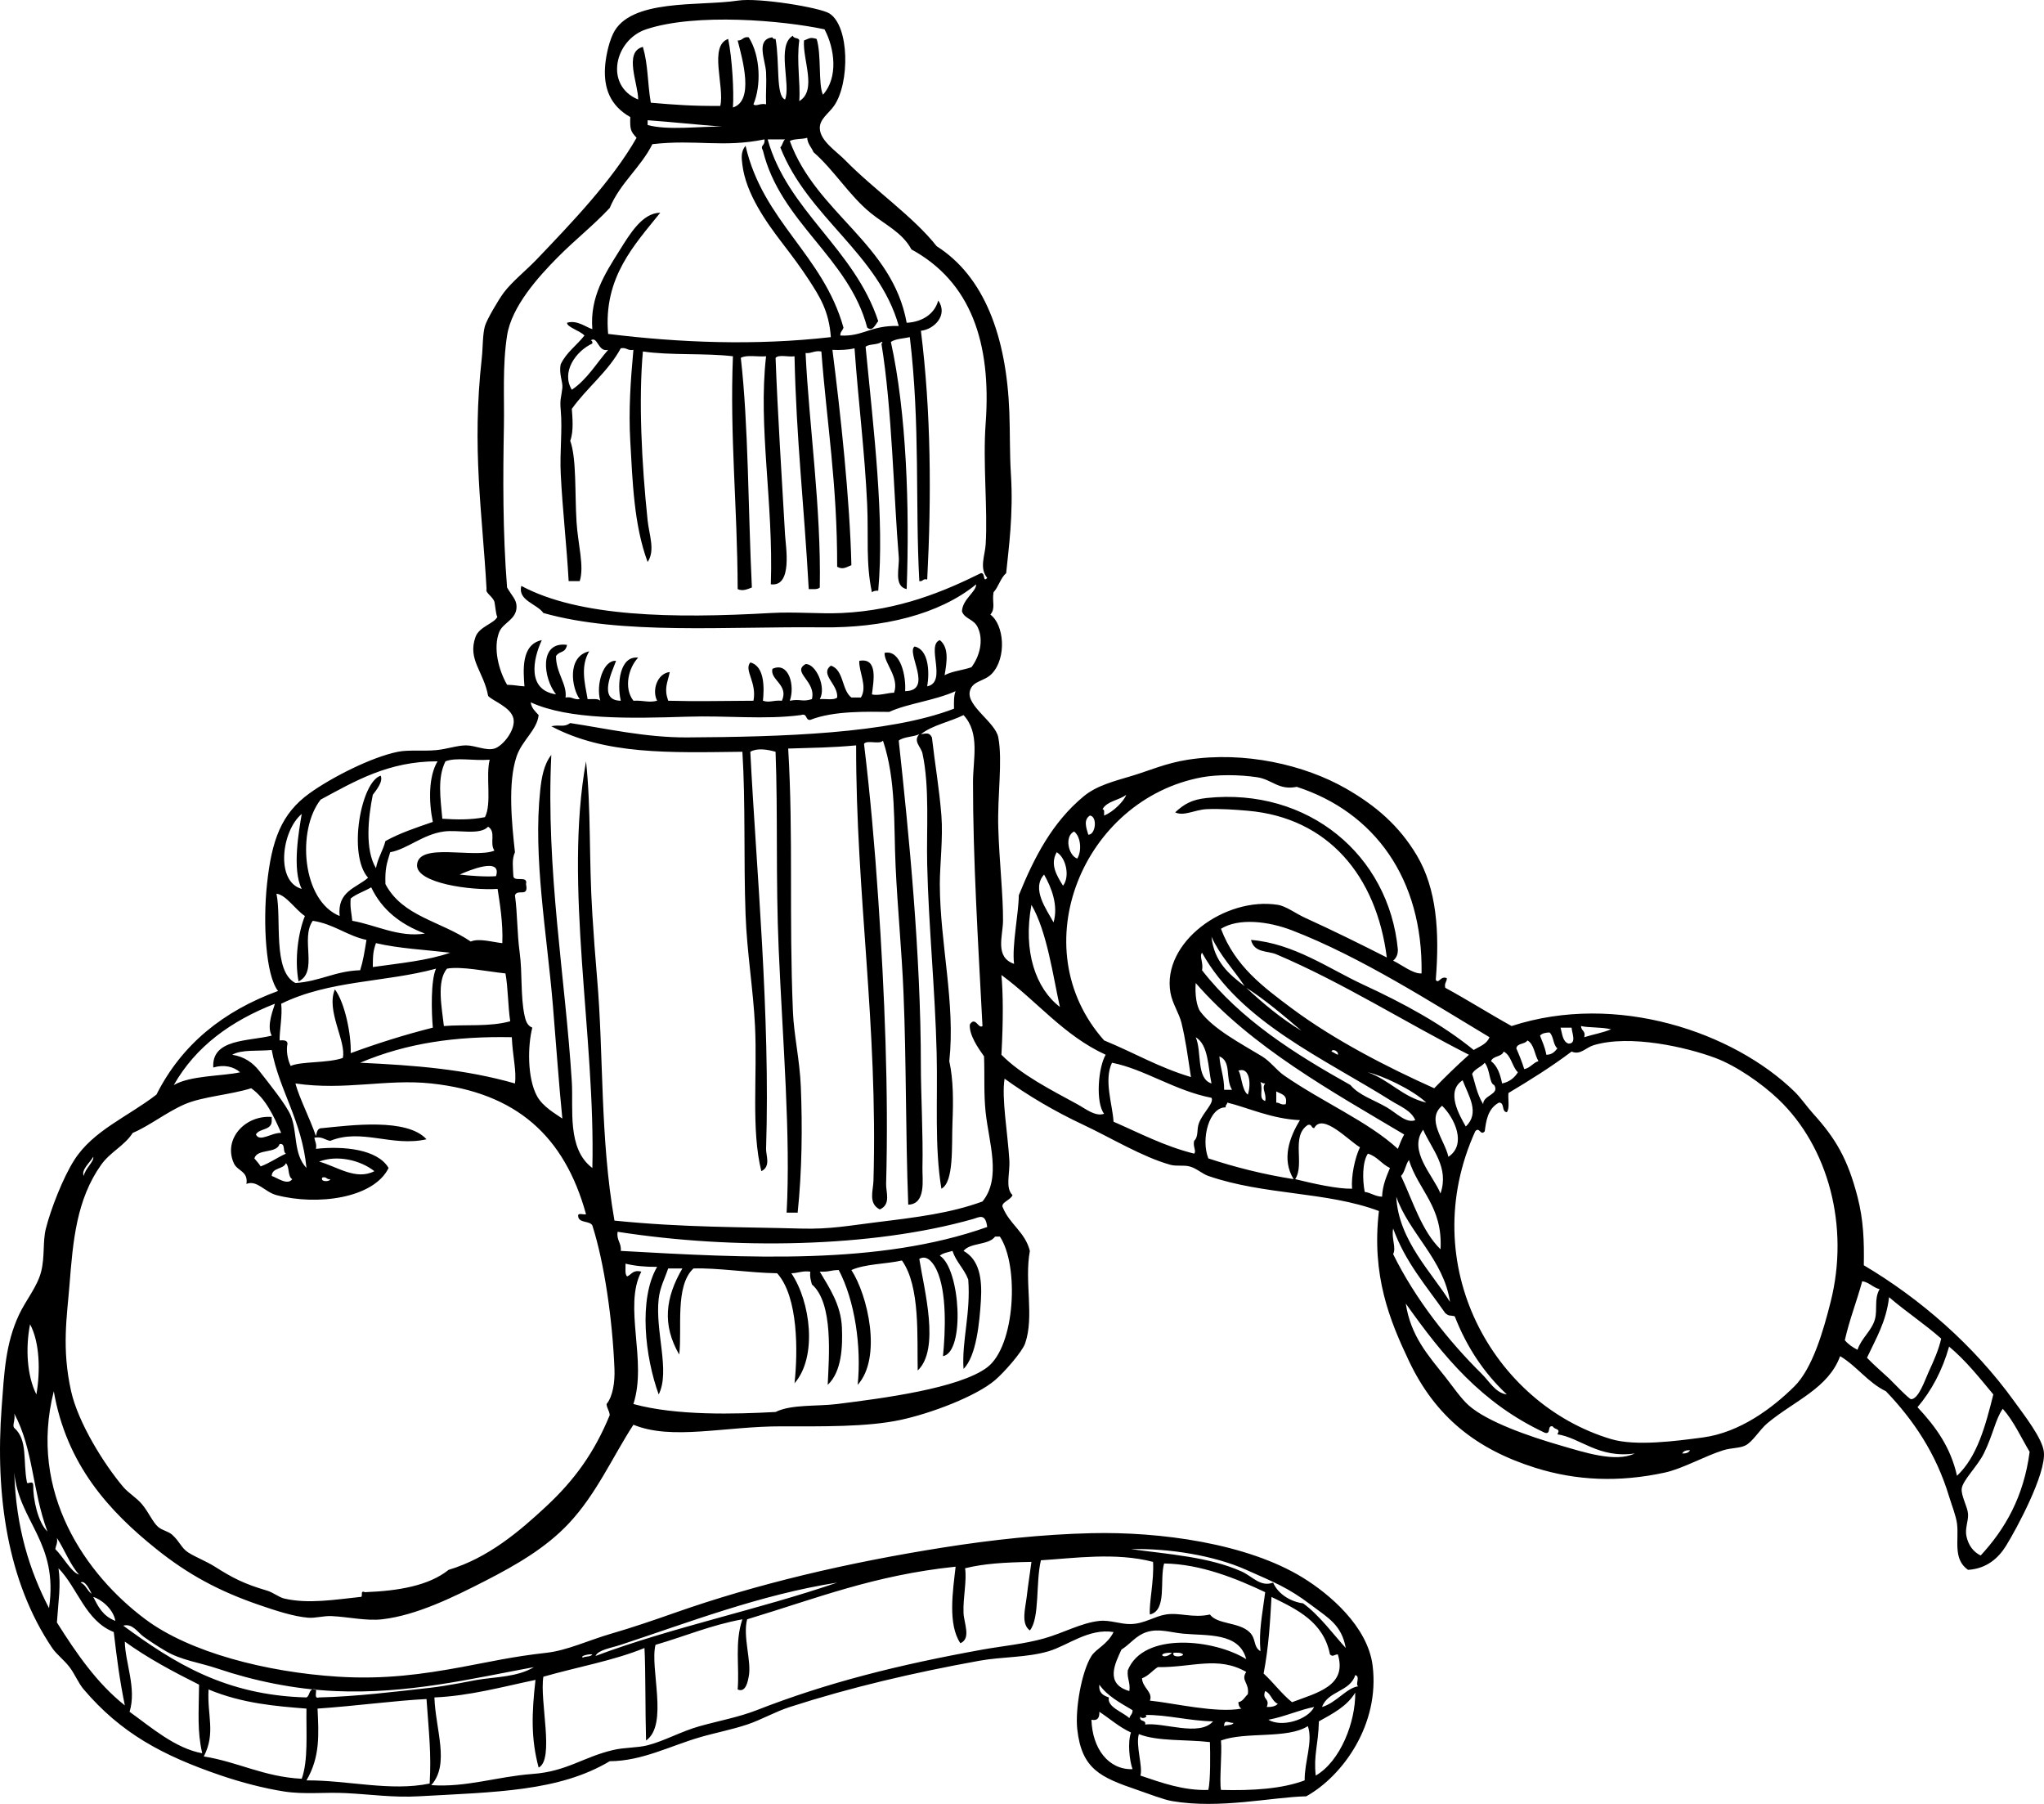 <?xml version="1.0" encoding="UTF-8"?> <svg xmlns="http://www.w3.org/2000/svg" width="102" height="90" viewBox="0 0 102 90" fill="none"><path fill-rule="evenodd" clip-rule="evenodd" d="M50.604 48.089C50.491 47.164 50.832 45.599 50.84 44.667C51.609 42.774 52.508 41.032 54.072 39.735C54.736 39.184 55.609 38.973 56.516 38.7C57.324 38.456 58.183 38.074 59.273 37.904C62.108 37.465 65.102 38.162 67.156 39.336C68.648 40.19 69.82 41.193 70.703 42.678C71.689 44.338 71.844 46.473 71.648 48.884C71.791 49.124 71.89 48.657 72.201 48.804C72.202 48.992 72.064 49.039 72.121 49.282C73.249 49.894 74.311 50.572 75.432 51.191C80.69 49.48 86.519 51.516 89.54 54.453C89.877 54.781 90.16 55.208 90.486 55.568C91.595 56.791 92.203 57.814 92.692 59.705C92.995 60.873 93.028 61.919 93.008 63.126C95.832 64.8 98.495 67.119 100.496 69.889C101.006 70.595 101.92 71.759 101.993 72.435C102.113 73.535 100.62 76.294 100.102 77.129C99.737 77.715 99.156 78.264 98.21 78.323C97.436 77.787 97.763 76.823 97.659 76.016C97.607 75.619 97.395 75.096 97.264 74.663C96.615 72.509 95.472 70.829 94.111 69.412C93.206 68.973 92.668 68.163 91.826 67.661C91.24 69.266 89.544 69.885 88.2 71.003C87.805 71.332 87.474 71.929 87.097 72.117C86.806 72.262 86.394 72.23 85.994 72.356C85.067 72.645 83.972 73.275 83.077 73.47C80.801 73.963 78.667 73.877 76.614 73.231C73.681 72.308 71.637 70.7 70.309 67.9C69.352 65.883 68.434 63.647 68.811 60.42C66.19 59.438 63.102 59.641 60.299 58.67C59.977 58.559 59.702 58.278 59.353 58.193C59.046 58.119 58.711 58.197 58.407 58.114C57.016 57.73 55.398 56.745 54.072 56.124C52.615 55.443 51.279 54.647 50.131 53.817C49.972 54.78 50.285 56.499 50.368 57.874C50.409 58.555 50.148 59.253 50.526 59.625C50.437 59.887 49.888 59.997 50.052 60.262C50.392 61.087 51.16 61.478 51.392 62.41C51.109 63.957 51.624 65.673 51.156 67.024C51.009 67.45 50.105 68.474 49.658 68.855C48.721 69.655 46.494 70.509 44.929 70.844C43.266 71.199 41.019 71.165 39.018 71.162C36.154 71.158 33.529 71.876 31.609 71.082C30.573 72.676 29.757 74.551 28.377 76.015C27.251 77.212 25.798 78.062 24.201 78.88C22.653 79.671 20.8 80.589 19.078 80.789C18.282 80.881 17.408 80.672 16.555 80.63C16.142 80.609 15.751 80.741 15.373 80.71C14.642 80.649 13.739 80.352 12.929 80.073C10.916 79.381 9.386 78.553 7.806 77.288C5.433 75.387 3.32 73.074 2.684 69.412C1.403 74.466 4.281 78.569 7.255 80.789C9.467 82.441 13.29 83.428 16.87 83.653C19.206 83.8 21.123 83.524 23.018 83.176C24.432 82.917 25.527 82.655 27.274 82.46C28.304 82.345 29.368 81.835 30.506 81.505C31.532 81.208 32.587 80.848 33.659 80.471C37.77 79.022 42.306 77.96 47.058 77.209C49.518 76.82 52.034 76.549 54.467 76.493C57.884 76.413 62.235 76.997 65.028 78.721C66.333 79.525 68.251 81.14 68.496 83.096C68.864 86.035 67.008 88.604 65.186 89.621C63.476 89.657 60.877 90.269 58.487 89.859C58.057 89.785 57.37 89.514 56.752 89.302C54.923 88.675 53.98 88.272 53.758 86.278C53.646 85.283 53.971 83.397 54.467 82.619C54.701 82.252 55.25 82.061 55.57 81.426C54.343 81.222 53.272 82.103 52.339 82.38C51.232 82.709 50.02 82.65 48.871 82.858C45.592 83.451 42.445 84.186 39.413 85.165C38.669 85.405 37.988 85.806 37.285 86.04C36.5 86.301 35.706 86.448 34.92 86.677C33.43 87.112 32.031 87.864 30.427 87.87C27.894 89.383 24.715 89.407 20.89 89.621C19.626 89.692 18.493 89.523 17.265 89.462C16.189 89.407 15.207 89.538 14.19 89.382C13.171 89.225 12.02 88.92 11.038 88.586C8.071 87.577 6.023 86.451 4.18 84.29C3.909 83.972 3.733 83.519 3.471 83.176C3.195 82.815 2.817 82.536 2.605 82.221C0.365 78.905 -0.245 74.584 0.083 70.207C0.211 68.492 0.269 67.046 0.949 65.593C1.286 64.873 1.862 64.198 2.053 63.444C2.243 62.692 2.126 61.942 2.289 61.296C2.536 60.32 3.144 58.756 3.708 57.874C4.652 56.399 6.36 55.728 7.807 54.612C9.063 52.115 11.138 50.444 13.876 49.441C13.257 48.663 13.117 46.044 13.324 44.11C13.557 41.922 14.03 40.596 15.451 39.575C16.527 38.802 18.512 37.778 19.865 37.506C20.388 37.401 21.097 37.487 21.758 37.426C22.294 37.377 22.818 37.188 23.255 37.188C23.717 37.188 24.256 37.47 24.674 37.347C25.094 37.223 25.755 36.398 25.619 35.835C25.483 35.272 24.58 34.969 24.359 34.721C24.136 33.496 23.322 32.914 23.729 31.778C23.919 31.244 24.717 31.099 24.831 30.743C24.779 30.907 24.695 30.088 24.674 30.027C24.576 29.742 24.208 29.581 24.28 29.39C24.069 25.554 23.536 22.417 24.043 17.854C24.098 17.363 24.08 16.681 24.201 16.262C24.288 15.959 24.867 14.96 25.146 14.591C25.572 14.031 26.256 13.493 26.802 12.921C28.512 11.128 30.546 9.015 31.767 6.874C31.474 6.556 31.432 6.474 31.452 5.84C30.432 5.264 30.133 4.379 30.191 3.373C30.215 2.955 30.338 2.235 30.585 1.702C31.416 -0.09 34.908 0.322 36.812 0.031C37.872 -0.131 40.918 0.379 41.383 0.667C42.398 1.297 42.411 4.153 41.619 5.283C41.35 5.666 40.902 5.935 40.91 6.396C40.921 7.028 41.742 7.548 42.171 7.988C43.603 9.453 45.592 10.818 46.742 12.284C49.116 13.792 50.224 16.774 50.368 20.558C50.407 21.568 50.381 22.626 50.447 23.662C50.575 25.673 50.334 27.353 50.21 28.595C49.926 28.839 49.833 29.275 49.58 29.549C49.497 30.04 49.694 30.342 49.422 30.663C50.109 31.168 50.245 32.813 49.501 33.607C49.119 34.014 48.53 33.946 48.398 34.482C48.216 35.22 49.673 36.029 49.817 36.79C50.041 37.983 49.766 39.668 49.817 41.325C49.867 42.978 50.062 44.666 50.053 45.939C50.047 46.699 49.63 47.752 50.604 48.089ZM32.239 1.464C30.668 1.989 30.148 4.264 31.845 4.965C31.86 4.214 31.101 2.588 32.082 2.339C32.351 3.273 32.3 4.067 32.476 5.124C33.711 5.231 34.55 5.294 35.944 5.284C36.168 4.308 35.356 2.293 36.338 1.942C36.539 2.927 36.631 4.573 36.575 5.362C37.639 5.034 37.062 2.991 36.811 2.021C37.06 2.034 37.074 1.81 37.363 1.862C37.965 2.812 37.98 4.297 37.599 5.204C37.727 5.333 37.929 5.133 38.229 5.204C38.208 4.653 38.258 4.162 38.229 3.612C38.198 2.999 37.694 1.968 38.545 1.862C38.562 1.924 38.611 1.955 38.703 1.942C38.917 3.137 38.705 4.783 39.176 4.965C39.48 4.243 38.733 2.248 39.569 1.782C39.591 1.946 39.863 1.857 39.885 2.02C39.742 3.062 39.953 4.172 39.885 5.044C40.788 4.508 40.045 2.984 40.121 2.02C40.401 1.918 40.407 1.841 40.752 1.942C41 2.725 40.824 4.21 41.067 4.726C41.836 3.874 41.658 2.428 41.146 1.464C39.099 1.024 34.726 0.633 32.239 1.464ZM32.318 5.999C32.318 6.079 32.318 6.158 32.318 6.238C33.341 6.516 34.923 6.299 36.023 6.318C34.867 6.227 33.471 6.082 32.318 5.999ZM43.195 17.297C43.602 21.519 44.143 25.865 43.826 29.471C43.688 29.465 43.581 29.488 43.51 29.55C43.198 28.092 43.346 26.744 43.274 25.174C43.151 22.51 42.832 20.044 42.643 17.377C42.327 17.455 41.952 17.474 41.54 17.456C41.946 20.639 42.41 24.934 42.486 28.197C42.247 28.291 42.063 28.439 41.776 28.277C41.785 24.142 41.254 21.056 40.988 17.536C40.637 17.474 40.515 17.642 40.2 17.615C40.371 21.186 40.984 25.353 40.909 29.311C40.808 29.421 40.567 29.39 40.358 29.391C40.12 25.117 39.737 21.913 39.648 17.775C39.357 17.825 38.863 17.672 38.703 17.854C38.798 20.476 39.031 24.137 39.176 26.685C39.209 27.27 39.565 29.292 38.466 29.152C38.602 25.051 37.823 21.295 38.229 17.775C37.821 17.813 37.251 17.688 36.968 17.854C37.352 21.192 37.332 25.474 37.52 29.311C37.282 29.405 37.05 29.505 36.811 29.391C36.798 25.247 36.414 21.749 36.575 17.774C35.162 17.608 33.456 17.74 32.082 17.535C31.864 19.941 32.015 23.084 32.318 25.969C32.393 26.679 32.708 27.467 32.318 28.038C31.635 26.207 31.566 24.033 31.451 21.991C31.366 20.469 31.464 19.019 31.608 17.456C31.317 17.512 31.27 17.32 30.978 17.376C30.336 18.558 29.294 19.336 28.535 20.4C28.564 20.813 28.637 21.513 28.456 21.991C28.777 22.891 28.679 24.575 28.771 26.049C28.841 27.159 29.166 28.26 28.929 28.993C28.745 28.993 28.561 28.993 28.377 28.993C28.278 27.205 28.075 25.481 27.983 23.662C27.927 22.558 28.071 21.468 27.983 20.48C27.93 19.893 28.005 19.866 28.062 19.365C28.098 19.045 27.875 18.638 27.983 18.172C28.261 17.578 28.784 17.231 29.165 16.74C28.953 16.502 28.276 16.315 28.298 16.103C28.8 15.951 29.247 16.329 29.559 16.422C29.428 14.808 30.21 13.625 30.899 12.523C31.433 11.671 32.05 10.624 32.948 10.613C31.691 12.189 30.096 13.824 30.347 16.66C33.91 17.099 37.69 17.251 41.461 16.82C41.37 15.528 40.913 14.807 40.358 13.955C39.956 13.339 39.52 12.756 39.096 12.205C38.218 11.063 37.229 9.669 37.047 8.227C37.005 7.891 36.96 7.565 37.205 7.273C38.075 11.061 41.071 12.705 42.091 16.343C42.058 16.494 41.922 16.543 41.934 16.74C43.078 16.802 43.434 16.223 44.85 16.263C43.833 12.647 40.322 10.863 38.939 7.352C39.053 7.254 39.059 7.048 39.176 6.954C38.887 6.954 38.598 6.954 38.308 6.954C39.304 10.525 42.629 12.395 43.826 16.024C43.69 16.174 43.546 16.577 43.275 16.343C42.356 12.84 38.943 11.109 38.072 7.511C37.91 7.215 38.186 7.303 38.151 6.954C36.057 7.382 34.747 6.943 32.555 7.193C31.964 8.372 30.948 9.124 30.427 10.375C29.615 11.246 28.717 11.943 27.826 12.841C26.858 13.819 25.527 15.297 25.304 16.74C25.068 18.268 25.173 19.806 25.146 21.275C25.1 23.799 25.083 26.523 25.304 29.311C25.542 29.732 25.776 29.905 25.777 30.266C25.78 30.919 25.099 31.057 24.91 31.539C24.597 32.337 24.887 33.445 25.304 34.164C25.774 34.182 25.791 34.219 26.171 34.244C26.118 33.478 25.983 32.156 27.038 31.937C26.595 32.882 26.288 34.428 27.747 34.642C27.11 33.853 26.873 31.977 28.298 32.175C28.197 32.62 27.934 32.447 27.747 32.732C27.736 33.56 28.314 34.146 28.221 34.801C28.545 34.739 28.625 34.924 28.93 34.881C28.535 34.355 28.267 32.757 29.403 32.494C28.974 33.228 29.16 33.996 29.324 34.881C29.551 34.89 29.84 34.837 29.954 34.961C29.727 34.145 30.111 32.916 30.742 32.971C30.567 33.475 29.809 34.952 30.979 34.961C30.776 34.096 30.938 32.702 31.846 32.812C31.371 33.301 31.111 34.319 31.609 34.961C32.14 34.934 32.347 35.072 32.792 34.961C32.525 34.453 32.788 33.6 33.423 33.528C33.3 34.107 33.13 34.342 33.344 34.961C34.771 35 35.921 34.969 37.6 34.961C37.78 34.038 37.11 33.43 37.443 33.051C38.186 33.242 38.13 34.395 38.073 34.961C38.42 35.074 38.566 34.924 39.019 34.961C39.376 34.165 38.406 33.916 38.546 33.369C39.376 32.989 39.677 34.232 39.413 34.961C39.965 34.854 40.013 35.036 40.516 34.881C40.744 33.983 39.488 33.542 40.201 33.131C40.71 33.105 41.249 34.285 40.91 34.881C41.2 34.855 41.608 34.949 41.777 34.801C41.837 34.139 40.89 33.645 41.462 33.209C42.12 33.421 41.992 34.426 42.487 34.801C42.644 34.801 42.801 34.801 42.96 34.801C43.303 34.249 42.851 33.521 42.88 32.971C43.836 32.793 43.587 34.014 43.511 34.642C43.808 34.736 44.339 34.554 44.615 34.562C44.892 33.796 44.114 33.083 44.142 32.573C44.958 32.395 45.221 33.782 45.167 34.483C46.6 34.465 45.21 32.564 45.639 32.255C46.34 32.407 46.395 33.509 46.27 34.244C47.292 34.027 46.196 32.183 46.901 31.937C47.359 32.31 47.256 33.003 47.137 33.688C47.512 33.482 48.049 33.441 48.477 33.289C48.873 32.77 49.104 31.955 48.792 31.3C48.587 30.869 48.15 30.898 48.004 30.505C48.028 29.892 48.719 29.531 48.713 29.153C46.859 30.67 44.029 31.333 41.068 31.3C36.214 31.246 31.026 31.687 27.117 30.584C26.79 30.122 25.825 29.959 26.014 29.231C28.895 30.778 33.548 30.864 38.467 30.584C39.698 30.514 40.89 30.637 42.014 30.584C44.874 30.45 47.126 29.499 48.95 28.595C49.189 28.574 49.026 29.083 49.265 28.834C48.859 28.345 49.151 27.726 49.187 27.163C49.295 25.407 49.04 23.104 49.187 21.117C49.482 17.107 48.448 14.06 45.482 12.444C45.026 11.592 44.152 11.204 43.432 10.614C42.377 9.749 41.624 8.491 40.595 7.591C40.494 7.347 40.306 7.193 40.28 6.875C40.021 6.958 39.635 6.913 39.413 7.034C40.728 10.64 44.532 12.156 45.245 16.104C45.934 16.071 46.618 15.732 46.821 14.991C47.325 15.723 46.618 16.434 45.955 16.503C46.463 20.548 46.484 24.795 46.27 28.914C46.047 28.848 46.066 29.026 45.876 28.994C45.665 25.118 45.928 21.234 45.402 16.82C45.081 16.893 44.692 16.899 44.457 17.059C45.235 20.592 45.395 25.292 45.245 29.392C44.58 29.247 44.894 28.308 44.851 27.801C44.602 24.859 44.517 20.355 43.984 17.139C44.028 17.139 44.074 17.074 43.984 17.059C43.797 17.215 43.39 17.149 43.195 17.297ZM29.559 17.138C28.723 17.526 27.997 18.565 28.535 19.445C29.294 18.939 29.756 18.132 30.347 17.456C29.829 17.58 29.839 16.752 29.48 16.979C29.542 16.997 29.573 17.046 29.559 17.138ZM25.934 47.532C26.07 48.535 25.972 49.689 26.17 50.635C26.217 50.858 26.281 51.166 26.564 51.271C26.332 52.157 26.304 53.786 26.801 54.692C27.091 55.221 27.739 55.58 28.062 55.806C27.894 54.152 27.75 52.082 27.59 50.157C27.284 46.518 26.597 42.772 26.959 39.416C27.022 38.824 27.136 38.135 27.511 37.666C27.236 43.444 28.213 48.773 28.535 53.976C28.618 55.322 28.283 57.317 29.56 58.273C29.718 51.701 28.122 44.186 29.244 37.984C29.5 40.341 29.383 42.853 29.56 45.623C29.626 46.655 29.702 47.728 29.796 48.805C30.13 52.656 29.936 56.748 30.663 60.899C34.188 61.252 36.941 61.21 39.964 61.296C41.42 61.338 42.424 61.14 43.747 60.979C45.768 60.731 47.434 60.526 49.028 59.944C49.984 58.772 49.345 57.003 49.185 55.488C49.088 54.566 49.142 53.719 49.106 52.703C48.804 52.283 48.352 51.621 48.397 51.112C48.677 50.682 48.822 51.354 49.028 51.191C48.811 47.045 48.551 42.816 48.555 39.019C48.555 37.865 48.915 36.575 48.082 35.677C47.395 36.019 46.526 36.176 45.954 36.632C46.242 36.588 46.376 36.536 46.505 36.791C46.665 38.198 46.87 39.321 46.978 40.689C47.065 41.794 46.897 43.196 46.899 44.111C46.907 47.073 47.685 50.049 47.372 52.943C47.578 53.887 47.575 54.937 47.529 56.045C47.485 57.148 47.612 58.977 46.978 59.307C46.627 57.207 46.799 54.895 46.741 52.544C46.664 49.396 46.339 46.175 46.269 43.156C46.226 41.373 46.398 39.259 46.032 37.586C45.96 37.257 45.55 36.981 45.875 36.631C45.569 36.774 45.1 36.751 44.849 36.95C45.352 41.581 45.953 47.615 45.953 53.18C45.953 54.545 46.069 56.648 46.032 58.273C46.02 58.84 46.227 60.072 45.323 60.103C45.187 56.525 45.231 52.965 45.086 49.521C44.998 47.417 44.791 45.331 44.693 43.235C44.593 41.121 44.727 38.93 44.061 36.95C43.907 37.165 43.278 36.901 43.116 37.109C43.427 39.681 43.65 42.234 43.825 44.827C44.145 49.578 44.346 54.476 44.219 59.068C44.207 59.481 44.475 60.089 43.904 60.341C43.315 60.043 43.575 59.398 43.588 58.91C43.811 51.097 42.712 44.608 42.722 37.188C41.491 37.302 40.634 37.305 39.333 37.347C39.593 41.765 39.367 45.596 39.569 50.475C39.617 51.646 39.909 52.89 39.963 54.215C40.045 56.251 40.022 58.402 39.805 60.5C39.621 60.5 39.438 60.5 39.254 60.5C39.462 56.696 39.06 51.971 38.859 47.373C38.705 43.831 38.822 40.611 38.702 37.507C38.281 37.389 37.786 37.31 37.442 37.507C37.744 43.443 38.444 50.623 38.229 57.318C38.219 57.642 38.479 58.199 37.993 58.432C37.475 56.366 37.798 53.672 37.677 51.191C37.589 49.366 37.273 47.512 37.205 45.623C37.105 42.866 37.208 40.077 37.047 37.507C33.418 37.551 30.206 37.666 27.51 36.234C27.957 36.138 28.133 36.306 28.455 36.075C30.23 36.343 32.219 36.802 34.288 36.791C38.98 36.765 44.35 36.609 47.608 35.358C47.601 35.032 47.593 34.706 47.687 34.483C46.635 34.957 45.284 35.097 44.377 35.518C43.285 35.508 41.601 35.454 40.436 35.916C40.169 35.946 40.312 35.563 39.963 35.677C38.144 35.916 36.292 35.692 34.288 35.757C31.445 35.847 28.39 35.916 26.485 35.041C26.524 35.346 26.718 35.495 26.88 35.677C26.797 36.433 26.048 36.934 25.776 37.746C25.333 39.071 25.54 41.084 25.697 42.519C25.531 42.889 25.602 43.284 25.618 43.713C25.647 44.029 26.363 43.651 26.249 44.111C26.396 44.807 25.823 44.321 25.697 44.668C25.826 45.592 25.799 46.534 25.934 47.532ZM22.23 37.984C21.82 38.799 21.981 39.814 22.072 40.848C22.775 40.896 23.504 40.91 24.2 40.769C24.552 40.089 24.229 38.729 24.436 37.904C23.598 37.966 22.776 37.773 22.23 37.984ZM16.002 39.893C14.802 41.417 15.066 44.938 16.949 45.702C16.822 44.46 17.777 44.31 18.368 43.792C17.342 42.642 18.017 38.998 18.998 38.7C19.128 38.997 18.783 39.413 18.603 39.655C18.372 40.801 18.203 42.385 18.761 43.314C18.856 42.8 19.109 42.445 19.234 41.962C19.945 41.566 20.776 41.29 21.599 41.007C21.389 39.989 21.384 38.735 21.835 37.983C19.384 37.981 17.729 38.963 16.002 39.893ZM64.712 39.257C63.811 39.443 63.485 38.894 62.742 38.779C61.848 38.643 60.745 38.639 59.983 38.779C54.055 39.874 50.972 47.265 55.097 51.907C56.673 52.558 57.786 53.239 59.431 53.737C59.251 52.553 59.164 51.886 58.958 51.033C58.844 50.556 58.501 50.069 58.407 49.521C57.975 47.019 61.127 44.728 63.766 45.144C64.181 45.21 64.658 45.576 65.106 45.781C66.577 46.453 67.857 47.086 69.205 47.77C68.689 43.708 66.283 40.799 62.269 40.45C61.625 40.394 60.883 40.342 60.22 40.37C59.62 40.397 59.077 40.742 58.643 40.529C59.1 40.109 59.477 39.892 60.22 39.813C65.276 39.282 69.309 42.658 69.756 47.372C69.761 47.642 69.664 47.809 69.52 47.929C69.954 48.139 70.523 48.598 70.939 48.565C71.016 43.837 68.58 40.51 64.712 39.257ZM55.018 40.371C55.135 40.385 55.09 40.563 55.097 40.689C55.571 40.504 56.1 39.953 56.2 39.655C55.842 39.929 55.245 39.964 55.018 40.371ZM15.057 44.349C14.562 43.376 14.924 41.406 15.057 40.609C14.054 41.443 13.73 43.982 15.057 44.349ZM54.308 41.644C54.676 41.659 54.778 40.73 54.387 40.689C54.064 40.904 54.197 41.273 54.308 41.644ZM22.151 41.485C21.099 41.626 20.318 42.369 19.471 42.519C19.291 43.122 19.21 43.333 19.234 44.11C20.093 45.733 21.973 45.944 23.491 46.975C23.908 46.794 24.608 47.013 25.067 47.055C25.11 46.035 24.927 44.983 24.831 44.349C23.482 44.438 20.764 44.06 20.811 43.155C20.872 41.998 23.667 42.849 24.673 42.439C24.412 42.06 24.774 41.505 24.358 41.246C23.944 41.686 22.877 41.387 22.151 41.485ZM53.757 42.837C53.998 42.443 53.931 41.737 53.599 41.485C53.114 41.717 53.301 42.668 53.757 42.837ZM53.047 44.19C53.4 43.742 53.204 42.799 52.732 42.519C52.387 43.128 52.732 43.68 53.047 44.19ZM22.939 43.633C23.368 43.69 24.29 43.757 24.752 43.713C25.068 42.72 23.354 43.447 22.939 43.633ZM52.575 46.02C52.819 45.17 52.477 44.294 52.102 43.633C51.456 44.351 52.223 45.37 52.575 46.02ZM17.5 44.827C17.459 45.266 17.545 45.576 17.579 45.94C18.745 46.143 19.898 46.782 21.204 46.577C19.998 46.125 19.059 45.401 18.524 44.27C18.197 44.468 17.791 44.59 17.5 44.827ZM14.742 49.044C15.956 48.969 16.723 48.444 17.973 48.407C18.117 47.958 18.183 47.535 18.288 46.895C17.296 46.677 16.659 46.099 15.608 45.94C14.975 46.825 15.898 48.484 14.899 48.964C14.69 47.871 14.883 46.512 15.215 45.702C14.74 45.385 14.27 44.641 13.796 44.588C14.061 45.813 13.588 48.453 14.742 49.044ZM52.89 50.237C52.551 48.72 52.252 46.48 51.471 45.144C51.037 47.471 51.693 49.326 52.89 50.237ZM64.475 46.417C63.282 45.959 61.812 45.789 60.929 46.339C61.628 48.197 63.018 49.231 64.475 50.317C66.585 51.887 69.228 53.246 71.57 54.295C72.129 53.719 72.704 53.159 73.304 52.624C70.156 51.028 66.989 49.011 63.688 47.611C63.247 47.424 62.597 47.557 62.427 46.895C64.558 47.063 66.347 48.349 68.022 49.123C70.042 50.056 71.948 51.088 73.54 52.385C73.837 52.207 74.197 52.093 74.328 51.748C71.509 50.062 67.903 47.737 64.475 46.417ZM62.111 49.202C61.566 48.374 60.884 47.683 60.456 46.736C60.585 47.984 61.335 48.606 62.111 49.202ZM18.603 48.248C19.939 48.057 21.337 47.93 22.465 47.532C21.218 47.386 19.889 47.321 18.761 47.054C18.621 47.455 18.609 47.628 18.603 48.248ZM59.983 48.406C61.903 50.871 64.587 52.565 67.392 54.136C67.818 54.648 68.554 54.87 69.205 55.249C69.702 55.539 70.174 56.064 70.624 55.886C70.43 55.406 69.832 55.177 69.442 54.931C66.057 52.804 61.903 50.989 59.983 47.532C59.838 47.718 60.065 48.038 59.983 48.406ZM22.308 48.327C21.772 48.948 22.054 50.307 22.151 51.191C23.243 51.105 24.423 51.239 25.461 50.953C25.346 50.194 25.358 49.307 25.224 48.566C24.266 48.465 23.022 48.199 22.308 48.327ZM14.032 50.078C14.102 50.665 13.944 51.415 13.953 51.907C14.149 51.896 14.336 51.893 14.347 52.067C14.271 52.413 14.35 52.856 14.505 53.181C15.021 52.947 16.378 53.048 17.106 52.783C17.297 51.976 16.256 50.415 16.712 49.362C17.216 50.032 17.537 51.65 17.5 52.544C18.81 52.063 20.169 51.631 21.599 51.271C21.528 50.477 21.493 48.914 21.757 48.328C19.229 49.017 16.443 48.896 14.032 50.078ZM49.973 48.645C50.06 49.585 50.067 50.919 49.973 52.623C50.963 53.63 52.476 54.391 53.757 55.09C54.179 55.321 54.659 55.724 55.097 55.568C54.663 55.008 54.803 53.248 55.176 52.623C53.078 51.664 51.741 49.938 49.973 48.645ZM59.904 50.475C60.566 51.351 61.88 52.038 62.978 52.703C63.388 52.952 63.708 53.399 64.081 53.658C66.03 55.006 68.264 55.95 69.756 57.318C69.852 57.069 69.947 56.821 70.072 56.602C66.498 54.475 62.438 52.237 59.668 49.044C59.626 49.599 59.706 50.212 59.904 50.475ZM64.949 51.43C64.098 50.697 63.008 49.783 62.19 49.282C63.04 50.069 63.928 50.816 64.949 51.43ZM8.672 54.136C9.506 53.649 11.102 53.695 11.983 53.499C11.669 53.22 11.188 53.098 10.643 53.26C10.555 51.821 12.386 51.959 13.56 51.669C13.272 51.163 13.684 50.26 13.717 50.078C11.541 50.931 9.773 52.196 8.672 54.136ZM79.057 51.748C79.497 51.608 79.993 51.527 80.397 51.351C79.87 51.233 79.268 51.282 78.899 51.191C78.892 51.439 79.147 51.419 79.057 51.748ZM78.269 52.067C78.696 52.078 78.435 51.516 78.426 51.271C78.242 51.271 78.059 51.271 77.875 51.271C77.961 51.582 77.975 51.966 78.269 52.067ZM76.85 51.669C76.967 51.976 77.104 52.262 77.165 52.624C77.454 52.623 77.587 52.467 77.717 52.306C77.496 52.131 77.537 51.691 77.323 51.51C77.121 51.518 76.948 51.555 76.85 51.669ZM17.973 53.022C20.712 53.15 23.192 53.341 25.698 54.056C25.782 53.416 25.585 52.736 25.54 51.748C22.739 51.694 20.294 52.039 17.973 53.022ZM60.456 54.056C60.276 53.203 60.308 52.137 59.668 51.748C59.986 52.462 59.677 53.808 60.456 54.056ZM75.668 52.306C75.813 52.636 75.95 52.977 76.062 53.34C76.371 53.28 76.49 53.03 76.772 52.942C76.572 52.613 76.561 52.093 76.22 51.908C76.108 52.113 75.707 52.027 75.668 52.306ZM80.397 71.799C81.626 72.166 83.651 71.894 84.968 71.719C86.828 71.473 88.45 70.25 89.54 69.173C90.439 68.285 90.981 66.431 91.352 64.956C92.308 61.172 91.23 57.216 88.752 54.852C87.9 54.038 86.622 53.165 85.599 52.783C84.152 52.242 81.339 51.6 79.53 52.146C79.118 52.271 78.867 52.656 78.426 52.464C77.434 53.213 76.364 53.883 75.274 54.533C75.245 54.848 75.346 55.296 75.195 55.488C74.918 55.476 75.099 55.001 74.801 55.011C74.22 55.323 74.156 55.977 74.092 56.442C73.873 56.697 73.837 56.188 73.618 56.442C70.611 63.074 74.492 70.035 80.397 71.799ZM11.589 52.624C12.197 52.717 12.625 53.032 12.929 53.419C13.442 54.074 14.282 55.117 14.505 55.647C14.856 56.483 14.624 57.552 15.293 58.273C15.072 55.914 13.923 54.375 13.559 52.385C12.892 52.454 12.053 52.35 11.589 52.624ZM66.761 52.624C66.82 52.448 66.471 52.296 66.446 52.464C66.563 52.506 66.645 52.582 66.761 52.624ZM75.037 52.464C74.941 52.739 74.504 52.668 74.406 52.942C74.722 53.18 74.865 53.593 74.958 54.056C75.328 53.977 75.574 53.775 75.746 53.499C75.452 53.213 75.419 52.662 75.037 52.464ZM61.087 54.374C61.217 54.374 61.349 54.374 61.481 54.374C61.127 53.785 61.472 52.969 60.85 52.703C60.89 53.3 61.095 53.73 61.087 54.374ZM55.49 53.022C55.077 53.895 55.51 55.064 55.569 55.965C56.874 56.532 58.094 57.183 59.589 57.557C59.718 57.428 59.519 57.224 59.589 56.92C59.819 56.704 59.709 56.363 59.825 56.045C60.021 55.515 60.602 55.027 60.456 54.772C58.626 54.417 57.099 53.335 55.49 53.022ZM73.462 53.579C73.607 54.007 73.688 54.558 74.013 55.09C74.006 54.631 74.854 54.615 74.564 54.136C74.31 54.051 74.374 53.392 74.092 53.022C73.915 53.241 73.597 53.318 73.462 53.579ZM62.269 54.613C62.444 54.104 62.367 53.205 61.796 53.419C61.952 53.562 61.953 54.384 62.269 54.613ZM71.175 55.011C70.465 54.346 68.955 53.649 68.259 53.499C69.345 53.888 69.983 54.729 71.175 55.011ZM73.146 56.204C73.861 55.523 73.292 54.688 72.988 53.897C72.127 54.455 72.829 55.642 73.146 56.204ZM11.668 58.034C11.129 56.831 12.227 55.627 13.559 55.727C13.559 55.779 13.559 55.833 13.559 55.886C13.589 56.42 12.944 56.272 12.771 56.602C12.962 57.002 13.528 56.509 14.032 56.522C13.649 55.664 13.261 54.808 12.535 54.295C11.484 54.625 10.123 54.705 9.224 55.09C8.333 55.474 7.428 56.188 6.624 56.522C6.211 57.167 5.504 57.47 5.047 58.114C3.817 59.847 3.642 61.908 3.47 64.081C3.344 65.674 3.07 67.272 3.549 69.412C3.901 70.983 5.187 73.048 6.15 74.186C6.413 74.496 6.821 74.726 7.096 75.061C7.425 75.462 7.627 75.949 7.885 76.175C8.102 76.365 8.394 76.391 8.594 76.573C8.975 76.92 9.052 77.233 9.382 77.448C9.763 77.696 10.266 77.876 10.722 78.164C11.611 78.726 12.167 79.018 13.323 79.358C13.632 79.448 13.914 79.691 14.19 79.755C15.391 80.036 16.75 79.802 17.973 79.675C18.162 79.707 17.929 79.313 18.21 79.437C19.905 79.373 21.404 79.108 22.387 78.323C24.361 77.73 25.927 76.397 27.273 75.141C28.664 73.844 29.657 72.478 30.426 70.605C30.413 70.38 30.282 70.274 30.269 70.049C30.588 69.663 30.688 68.94 30.663 68.298C30.566 65.876 30.166 63.032 29.559 61.137C29.414 60.886 28.865 61.043 28.85 60.66C28.837 60.487 29.13 60.623 29.244 60.58C28.171 56.686 25.773 54.513 21.52 54.056C19.283 53.815 17.228 54.421 14.742 54.056C14.931 54.771 15.469 55.811 15.767 56.682C15.811 56.488 15.834 56.272 16.082 56.284C17.508 56.143 20.308 55.768 21.284 56.841C19.546 57.231 18.044 56.279 16.476 56.92C16.211 56.87 16.071 56.692 15.688 56.761C15.713 56.948 15.812 57.06 15.767 57.318C17.141 57.169 18.839 57.332 19.392 58.273C18.649 59.784 15.844 60.163 13.796 59.626C13.211 59.472 12.82 58.853 12.298 59.068C12.393 58.423 11.848 58.436 11.668 58.034ZM63.136 54.931C63.22 54.56 62.93 54.304 63.136 54.056C63.027 54.059 62.963 54.018 62.899 53.976C63.053 54.39 62.78 54.813 63.136 54.931ZM63.688 55.011C63.873 55.009 63.92 55.148 64.161 55.09C64.268 54.61 63.925 54.586 63.688 54.453C63.688 54.639 63.688 54.825 63.688 55.011ZM61.244 55.011C61.24 55.113 61.144 55.121 61.165 55.249C60.34 55.228 59.914 56.83 60.299 57.795C61.626 58.232 63.032 58.59 64.554 58.83C63.943 57.831 64.349 56.735 64.87 55.886C63.451 55.826 62.238 55.247 61.244 55.011ZM72.279 57.715C73.221 57.088 72.565 55.751 71.963 55.169C71.147 55.849 72.093 56.878 72.279 57.715ZM65.579 56.284C65.423 56.283 65.479 56.066 65.264 56.125C64.403 56.689 65.126 58.075 64.633 58.83C65.564 59.059 66.745 59.322 67.471 59.307C67.421 58.695 67.604 57.785 67.865 57.239C67.309 56.92 65.998 55.495 65.579 56.284ZM71.884 59.546C72.327 58.239 71.468 57.374 71.017 56.363C70.257 57.417 71.514 58.634 71.884 59.546ZM12.693 57.795C12.802 57.924 12.916 58.047 13.008 58.193C13.47 58.023 13.832 57.753 14.269 57.557C14.086 57.475 14.271 57.024 13.953 57.079C13.789 57.576 12.846 57.287 12.693 57.795ZM68.102 59.467C68.425 59.51 68.612 59.694 68.968 59.705C68.995 59.122 69.186 58.705 69.362 58.273C68.947 58.081 68.728 57.694 68.259 57.557C67.975 57.989 67.988 58.861 68.102 59.467ZM4.18 58.67C4.242 58.307 4.712 57.937 4.653 57.715C4.503 57.99 4.036 58.364 4.18 58.67ZM15.924 57.954C16.818 58.2 17.755 58.907 18.682 58.432C17.985 57.879 16.825 57.609 15.924 57.954ZM69.914 58.67C70.515 59.947 70.94 61.401 71.885 62.33C72.006 60.193 70.788 59.406 70.308 57.875C70.138 58.101 70.112 58.472 69.914 58.67ZM13.559 58.67C13.854 58.768 14.347 59.156 14.584 58.83C14.346 58.699 14.458 58.214 14.269 58.034C14.137 58.351 13.579 58.239 13.559 58.67ZM16.476 58.83C16.286 58.862 16.304 58.684 16.082 58.75C15.96 58.99 16.489 58.959 16.476 58.83ZM72.357 64.956C72.059 62.867 70.297 61.499 69.677 59.705C69.781 61.892 71.497 63.536 72.357 64.956ZM48.555 60.819C43.502 62.253 36.599 62.358 30.821 61.456C30.755 61.892 31.018 61.999 30.978 62.41C37.305 62.764 43.858 63.133 49.264 61.217C49.175 60.507 48.861 60.731 48.555 60.819ZM69.52 62.569C70.634 64.83 72.286 66.908 73.934 68.536C74.343 68.94 74.626 69.494 75.195 69.571C74.077 68.525 73.202 67.234 72.594 65.672C72.317 65.602 72.335 65.688 72.121 65.513C71.146 64.117 70.133 62.973 69.521 61.296C69.425 61.79 69.688 62.257 69.52 62.569ZM38.703 70.446C39.491 70.056 40.761 70.175 41.776 70.049C44.032 69.767 47.876 69.27 49.264 68.219C50.67 67.152 50.861 63.132 49.895 61.694C49.816 61.694 49.737 61.694 49.658 61.694C49.335 62.138 48.421 61.983 48.082 62.41C48.874 62.848 49.017 63.794 48.949 64.877C48.882 65.942 48.729 67.659 48.082 68.298C47.99 66.883 48.447 65.538 48.318 63.842C48.118 63.302 47.714 62.967 47.53 62.41C47.31 62.481 47.05 62.51 46.899 62.649C47.925 63.295 48.166 67.464 47.057 67.661C47.179 66.427 47.259 64.469 46.742 63.365C46.623 63.111 46.301 62.559 45.875 62.808C46.119 64.362 46.922 67.308 45.796 68.377C45.756 66.767 45.937 64.182 45.008 62.888C44.191 63.071 43.176 63.055 42.486 63.365C43.3 64.615 44.028 67.721 42.8 69.094C42.992 67.198 42.664 64.896 41.855 63.365C41.397 63.373 41.441 63.459 40.909 63.445C41.383 64.246 41.965 65.094 42.013 66.23C42.052 67.163 42.013 68.43 41.304 69.094C41.367 67.686 41.595 65.011 40.515 64.081C40.468 63.891 40.402 63.718 40.436 63.445C40.042 63.391 39.826 63.519 39.49 63.525C40.45 64.945 40.799 67.698 39.648 69.014C39.818 67.468 39.844 64.702 38.781 63.525C37.391 63.504 35.79 63.247 34.604 63.286C33.666 64.164 34.05 66.297 33.895 67.582C33.033 66.095 33.203 64.739 34.052 63.286C33.815 63.286 33.579 63.286 33.343 63.286C33.177 63.785 32.935 64.223 32.87 64.797C32.684 66.429 33.457 68.411 32.87 69.571C32.196 67.72 31.849 64.829 32.791 63.206C32.207 63.212 31.68 63.161 31.215 63.047C31.224 63.276 31.171 63.568 31.293 63.683C31.52 63.594 31.58 63.336 32.003 63.445C31.093 65.18 32.309 67.895 31.608 70.049C33.747 70.638 36.688 70.556 38.703 70.446ZM92.061 66.866C92.229 67.069 92.449 67.218 92.692 67.343C92.899 66.744 93.397 66.402 93.56 65.831C93.703 65.325 93.511 64.813 93.796 64.319C93.458 64.236 93.29 63.982 92.929 63.922C92.659 64.922 92.294 65.826 92.061 66.866ZM93.166 67.741C93.504 68.093 93.821 68.362 94.269 68.775C94.404 68.9 95.266 69.813 95.372 69.809C95.749 69.797 96.066 68.833 96.239 68.457C96.522 67.842 96.74 67.35 96.87 66.786C96.045 66.054 95.104 65.44 94.269 64.718C94.126 65.953 93.603 66.803 93.166 67.741ZM72.121 68.696C72.492 69.164 72.904 69.778 73.304 70.128C74.233 70.942 76.296 71.661 77.875 72.117C79.053 72.458 80.624 72.982 81.579 72.515C79.764 72.776 78.851 71.724 77.717 71.561C77.896 71.249 77.599 71.357 77.481 71.162C77.184 71.102 77.426 71.585 77.086 71.481C73.937 70.012 72.028 67.685 70.151 65.036C70.396 66.66 71.269 67.622 72.121 68.696ZM1.816 69.571C2.019 68.406 1.983 66.966 1.5 66.07C1.263 67.275 1.351 68.656 1.816 69.571ZM95.688 70.208C96.608 71.194 97.341 72.208 97.658 73.629C98.666 72.683 99.08 71.139 99.471 69.571C98.775 68.734 98.099 67.879 97.264 67.184C96.925 68.38 96.39 69.378 95.688 70.208ZM98.998 72.515C98.685 73.148 97.947 73.852 97.895 74.265C97.85 74.615 98.189 75.181 98.21 75.538C98.231 75.899 98.044 76.26 98.131 76.652C98.228 77.089 98.462 77.424 98.84 77.606C100.057 76.289 100.988 74.683 101.283 72.435C100.849 71.707 100.491 70.902 99.943 70.287C99.577 70.799 99.465 71.572 98.998 72.515ZM0.712 71.242C1.399 71.839 1.139 72.925 1.343 73.947C1.35 74.1 1.65 73.809 1.658 74.106C1.65 74.811 1.888 75.937 2.367 76.413C1.6 74.334 1.672 72.324 0.712 70.526C0.78 70.843 0.594 71.114 0.712 71.242ZM83.944 72.515C84.139 72.527 84.271 72.474 84.338 72.356C84.142 72.344 84.011 72.397 83.944 72.515ZM2.446 80.232C2.932 76.938 0.941 75.923 0.712 73.47C0.797 76.222 1.479 78.371 2.446 80.232ZM2.761 77.289C3.149 77.667 3.559 78.445 3.944 78.562C3.486 78.043 3.227 77.323 2.84 76.732C2.886 76.99 2.787 77.101 2.761 77.289ZM61.954 78.402C62.495 78.644 62.9 79.197 63.53 78.959C63.798 79.568 64.454 79.921 65.028 79.994C65.841 80.579 66.61 81.631 67.156 82.221C66.95 81.066 66.274 80.718 65.422 80.073C64.27 79.2 63.583 78.945 62.19 78.322C60.573 77.6 58.319 77.243 56.437 77.288C58.317 77.546 60.325 77.673 61.954 78.402ZM51.944 77.845C51.676 78.956 51.895 80.733 51.392 81.346C50.935 81.013 51.169 80.242 51.234 79.675C51.306 79.058 51.406 78.426 51.471 77.925C50.092 77.95 49.098 78.013 48.16 78.243C48.253 78.874 48.053 79.692 48.082 80.471C48.1 80.975 48.476 81.753 47.924 81.983C47.293 81.037 47.546 79.403 47.688 78.164C43.617 78.588 40.749 79.745 37.284 80.79C37.055 81.656 37.519 82.893 37.362 83.654C37.325 83.836 37.228 84.479 36.811 84.29C36.907 83.156 36.651 81.944 37.047 80.79C35.469 81.08 34.163 81.644 32.712 82.063C32.415 83.204 33.374 86.056 32.239 86.837C32.197 85.388 32.22 83.318 32.161 82.222C30.63 82.851 28.794 83.173 27.116 83.654C26.917 84.852 27.684 87.777 26.88 88.189C26.489 86.741 26.534 85.475 26.722 83.813C25.039 84.166 23.428 84.613 21.678 84.688C21.734 86.307 22.459 88.019 21.52 89.064C23.263 89.187 24.813 88.636 26.564 88.507C28.283 88.382 29.081 87.672 30.584 87.314C31.171 87.174 31.795 87.209 32.318 87.075C33.148 86.863 34.012 86.373 34.919 86.121C35.88 85.853 36.867 85.672 37.757 85.325C41.271 83.952 44.81 83.063 49.028 82.301C50.019 82.123 51.115 82.023 52.102 81.744C53.081 81.467 53.953 80.968 54.86 80.87C55.385 80.812 55.923 81.043 56.437 81.028C57.113 81.009 57.605 80.644 58.17 80.551C58.867 80.436 59.517 80.743 60.378 80.551C60.755 81.056 61.816 80.92 62.348 81.426C62.707 81.768 62.523 82.155 62.9 82.381C62.813 81.364 62.979 80.649 63.136 79.437C61.705 78.759 59.91 78.028 58.091 78.005C57.855 78.853 58.253 80.342 57.382 80.551C57.326 80.022 57.598 78.851 57.54 77.925C55.671 77.436 53.58 77.745 51.944 77.845ZM2.84 80.948C3.812 82.487 4.832 83.977 6.229 85.086C5.957 83.731 5.839 82.793 5.677 81.426C4.263 80.865 3.892 79.25 2.919 78.243C3.046 79.131 2.916 79.807 2.84 80.948ZM4.574 79.517C4.47 79.3 4.227 78.81 4.023 78.959C4.286 79.064 4.35 79.371 4.574 79.517ZM30.978 82.062C30.494 82.222 29.846 82.316 29.717 82.619C33.529 81.19 37.877 80.3 41.776 78.959C37.962 79.554 34.352 80.951 30.978 82.062ZM5.756 80.869C5.655 80.255 5.007 79.77 4.653 79.675C4.897 80.15 5.121 80.623 5.756 80.869ZM63.057 83.495C63.552 83.949 63.949 84.504 64.475 84.926C65.71 84.457 67.245 84.117 66.761 82.54C66.566 82.548 66.518 82.689 66.368 82.54C66.048 80.925 64.747 80.304 63.451 79.675C63.385 80.847 63.315 82.159 63.057 83.495ZM16.712 84.37C14.665 84.277 12.655 83.855 10.879 83.256C9.945 82.941 9.052 82.835 8.279 82.38C7.891 82.153 7.507 81.9 7.176 81.664C6.878 81.453 6.613 80.976 6.15 81.107C8.665 82.948 11.232 84.585 15.293 84.688C15.489 84.594 15.389 84.201 15.767 84.29C15.801 84.441 15.66 84.77 15.924 84.688C17.769 84.645 19.721 84.401 21.441 84.21C22.331 84.112 23.589 83.849 23.806 83.813C24.722 83.659 25.816 83.678 26.643 83.176C23.534 83.749 20.314 84.533 16.712 84.37ZM59.038 81.506C58.378 81.442 57.829 81.235 57.224 81.426C56.685 81.596 56.401 82.029 55.963 82.301C55.66 82.965 55.105 84.012 56.358 84.37C56.417 83.938 56.233 83.753 56.279 83.335C57.061 81.391 60.598 81.787 62.19 82.779C61.837 81.431 60.232 81.62 59.038 81.506ZM6.466 85.404C7.54 86.177 8.752 87.233 10.091 87.473C9.836 86.362 9.92 85.462 9.934 84.051C8.634 83.401 7.363 82.722 6.229 81.903C6.241 82.941 6.828 84.243 6.466 85.404ZM58.486 82.46C58.068 82.869 57.636 82.434 58.486 82.46ZM59.038 82.54C58.944 82.448 58.759 82.45 58.564 82.46C58.453 82.714 59.036 82.662 59.038 82.54ZM29.087 82.699C29.225 82.626 29.48 82.672 29.559 82.54C29.368 82.513 28.921 82.628 29.087 82.699ZM57.776 83.176C57.501 83.349 57.316 83.613 56.988 83.733C57.011 84.211 57.548 84.423 57.382 84.847C58.542 84.964 60.703 85.484 61.953 85.245C61.848 85.192 61.806 85.075 61.796 84.926C62.037 84.879 62.113 84.664 62.269 84.529C62.357 83.948 61.9 83.85 62.19 83.415C60.768 82.604 59.5 83.198 57.776 83.176ZM65.973 85.165C66.689 84.954 67.19 84.211 67.786 84.131C67.602 84.076 67.907 83.629 67.629 83.574C67.377 84.407 66.255 84.362 65.973 85.165ZM55.333 84.688C55.236 85.173 56.027 85.408 56.358 85.722C56.391 85.571 56.527 85.523 56.516 85.324C55.905 84.959 55.264 84.625 54.86 84.052C54.818 84.465 55.059 84.594 55.333 84.688ZM10.17 87.632C11.892 87.909 13.158 88.648 15.057 88.746C15.386 87.832 15.275 86.473 15.293 85.245C13.775 85.126 12.09 84.992 10.407 84.29C10.332 85.59 10.773 86.468 10.17 87.632ZM63.214 85.165C63.459 85.173 63.652 85.129 63.766 85.006C63.467 84.884 63.435 84.492 63.136 84.37C62.959 84.825 63.391 84.71 63.214 85.165ZM65.816 85.881C65.784 87.09 65.544 87.551 65.658 88.587C66.893 87.873 67.648 85.91 67.629 84.449C67.222 85.126 66.511 85.496 65.816 85.881ZM15.846 85.245C15.905 86.529 15.983 87.649 15.293 88.826C17.364 88.815 19.478 89.389 21.441 88.984C21.53 87.488 21.401 86.451 21.284 84.768C19.77 84.84 17.741 85.116 15.846 85.245ZM63.293 85.802C63.95 86.192 65.245 85.823 65.579 85.165C64.887 85.292 64.111 85.65 63.293 85.802ZM54.466 85.802C54.507 87.219 55.299 88.303 56.516 88.268C56.361 87.827 56.265 86.948 56.437 86.438C55.842 86.164 55.386 85.749 54.86 85.404C54.87 85.68 54.792 85.866 54.466 85.802ZM56.909 85.642C56.825 85.94 57.205 85.769 57.146 86.04C58.057 85.918 59.851 86.663 60.535 85.881C59.339 85.858 58.238 85.547 57.146 85.562C57.359 85.633 56.979 85.816 56.909 85.642ZM61.087 86.12C61.225 86.047 61.48 86.093 61.56 85.961C61.311 85.968 61.089 85.748 61.087 86.12ZM60.929 86.837C60.991 87.489 60.842 88.808 60.929 89.303C62.52 89.345 63.976 89.249 65.106 88.826C65.089 87.914 65.533 86.877 65.264 86.12C64.232 86.775 62.159 86.38 60.929 86.837ZM56.909 88.587C57.963 88.944 59.069 89.345 60.299 89.303C60.411 88.829 60.395 87.492 60.378 86.916C59.2 86.778 57.775 86.891 56.831 86.518C56.666 87.095 57.04 88.143 56.909 88.587Z" fill="black"></path></svg> 